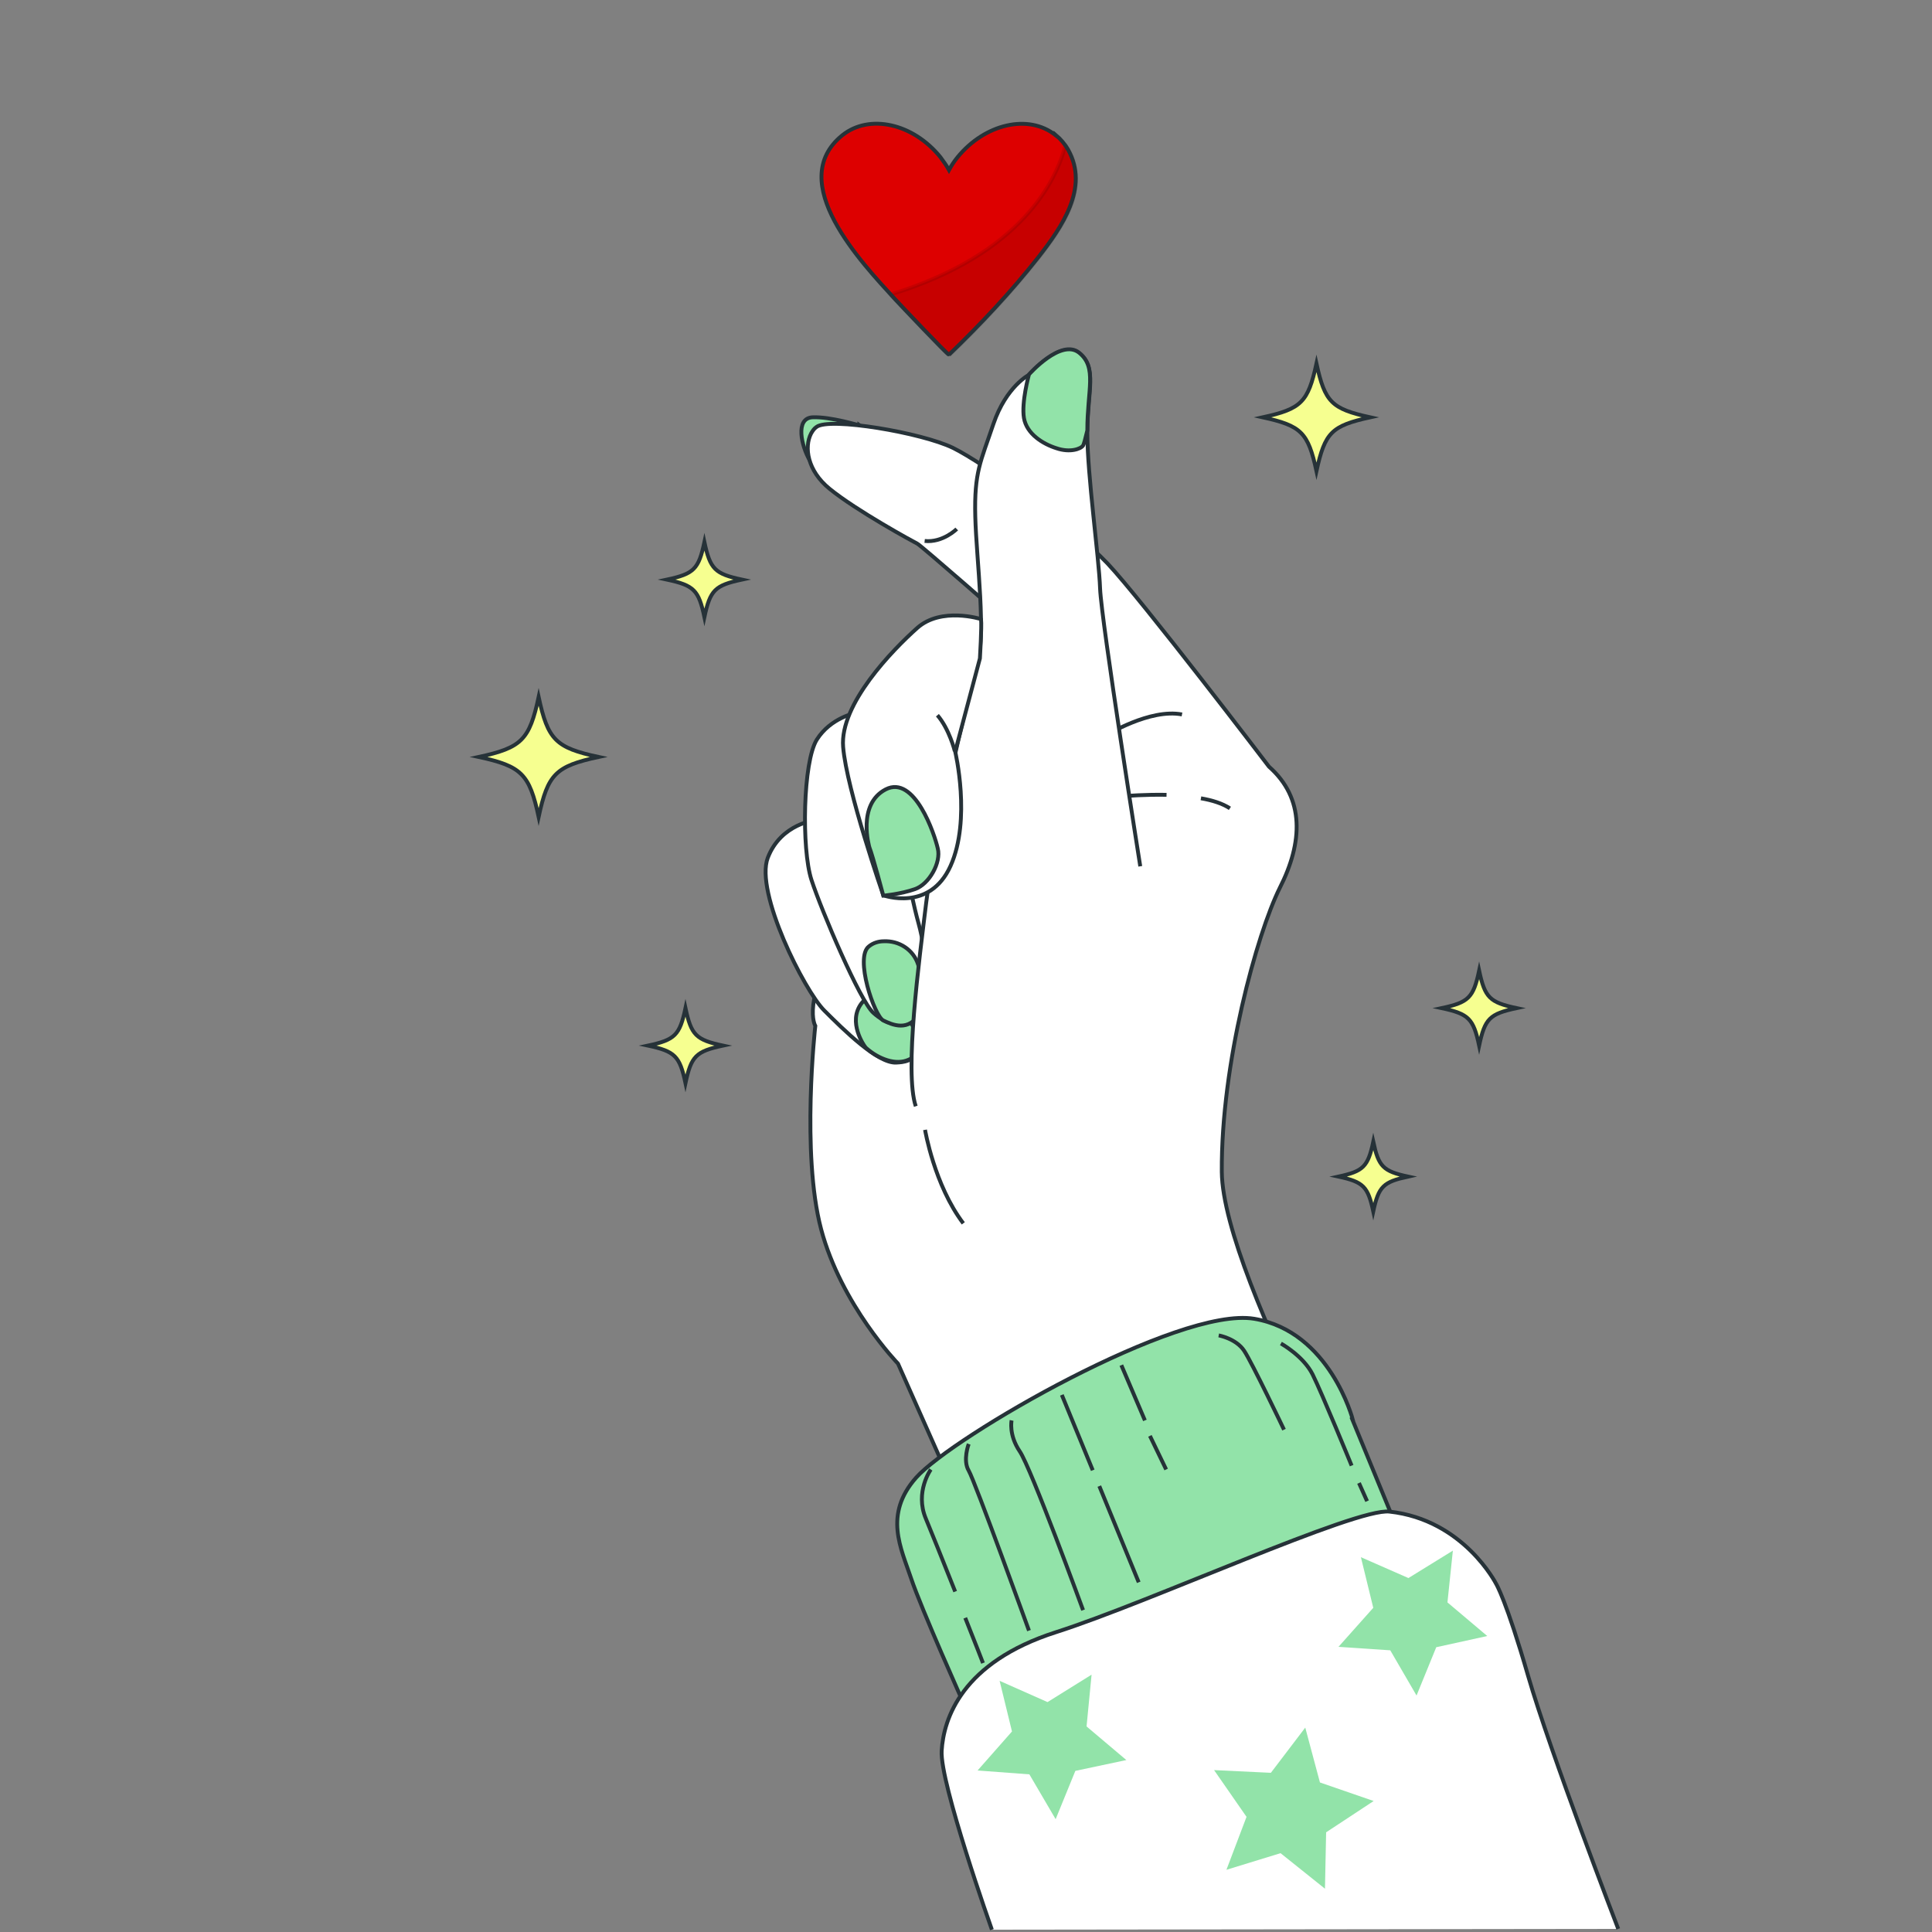 <svg xmlns="http://www.w3.org/2000/svg" id="Layer_1" viewBox="0 0 500 500"><rect x="0" y="0" width="500" height="500" fill="#808080" stroke="none"/><defs><style>      .st0 {        fill: #fff;      }      .st0, .st1, .st2, .st3, .st4 {        stroke-miterlimit: 10;      }      .st0, .st2, .st3, .st4 {        stroke: #263238;      }      .st1 {        isolation: isolate;        opacity: .1;        stroke: #000;      }      .st2, .st5 {        fill: #92e3a9;      }      .st3 {        fill: #f6ff90;      }      .st4 {        fill: none;      }      .st6 {        fill: #d00;      }      .st7 {        fill-opacity: 0;      }    </style></defs><g id="Hand"><g><g><path class="st2" d="M222.4,110.1s-7.5-2.3-12.1-2.1c-4.6.2-2.9,7.5-.7,11.2s14,.9,15.1-.6.4-6.7-2.3-8.6h0Z"></path><path class="st0" d="M362.9,412h-104.2l-6.8-15.2-19.5-43.9s-14.7-15.2-19.9-34.8c-5.2-19.6-1.5-52.6-1.5-52.6,0,0-3.9-6.4,7.5-24.5,11.3-18.1,56.5-53.9,56.5-53.9l-13.9-26s-22.7-19.9-23.7-20.4-15.7-8.5-22.7-14.2c-5.8-4.7-6.6-10.8-4.8-14.3.4-.7.8-1.3,1.4-1.7,3.3-2.6,27.3,1.5,35.3,5.4s31.2,20.6,40,29.9,41.8,52.6,41.8,52.6c9.3,8.2,8.8,19.6,2.8,31.4-5.9,11.9-15.2,45.4-15,73.5.3,28.1,46.7,108.5,46.7,108.5v.2Z"></path><path class="st7" d="M330.3,227.5s-9.6,19.9-12.4,36.9c-2.8,17.1-3.3,38.8-3.7,41.4-.5,2.6-9.3-10.1-4.2-34.8,5.1-24.8,10.2-35,20.3-43.4h0Z"></path><path class="st7" d="M281.4,193.1c-3.6,2.6-21,24.1-27.2,29.8-6.2,5.6-15.5,15.7-15.5,15.7,0,0-4.7,20-3.1,35.5,1.7,15.5-10.6,13.5-15.3,29.4-4.6,15.9,9.7,35.9,17.5,43.6,7.7,7.7,22.1,48.3,22.1,48.3l-6.8,1.1-19.5-43.9s-14.7-15.2-19.9-34.8c-5.2-19.6-1.5-52.6-1.5-52.6,0,0-3.9-6.4,7.5-24.5,11.3-18.1,56.5-53.9,56.5-53.9l-13.9-26s-22.7-19.9-23.7-20.4-15.7-8.5-22.7-14.2c-5.8-4.7-6.6-10.8-4.8-14.3,4.8-.3,12.3.4,21.2,5.7,15.4,9.2,25.1,13.9,42.6,28.7,17.5,14.9,24.1,23.6,24.6,28.7.5,5.1-14.4,15.4-18,18h-.1Z"></path><path class="st4" d="M247.6,136.9s-3.6,3.6-8.3,3.1"></path><path class="st4" d="M286.3,190.3s11.3-7,19.6-5.4"></path><path class="st4" d="M310.8,206.6c2.9.5,5.5,1.3,7.5,2.6"></path><path class="st4" d="M291.5,206s4.7-.4,10.4-.3"></path></g><g><path class="st0" d="M211.2,212.2s-9.1.9-12.5,9.8c-3.4,8.9,9.5,34.4,14.6,39.5s13.8,13.7,18.6,13.5,5.8-2,5.4-6.6c-.5-4.6-2.5-7.4-4.6-13.5-2.2-6.1-14.6-37.8-16.3-40.4-1.7-2.6-5.2-2.3-5.2-2.3Z"></path><path class="st2" d="M223.8,270.8s-4.6-6.3-.8-11.2c3.8-4.9,12.5,3.1,13.8,7.2,1.4,4.2,1.1,6.6-2.3,7.7-3.4,1.1-7.8-.8-10.8-3.7h.1Z"></path></g><g><path class="st0" d="M221.5,184.5s-6.5,1.2-10.1,6.9-4,28.3-1.4,36.3,12.6,31.4,16,34.4c3.4,3.1,7.7,4.2,10.9,1.7s3.4-8.6,3.1-11.7c-.3-3.1-1.1-8.9-2.3-13.2s-2.5-10.8-2.5-10.8c0,0-5.8-27.5-7.5-36.1s-6.1-7.5-6.1-7.5h0Z"></path><path class="st2" d="M237.6,249.6c-1.2-3.8-4.9-6.2-8.9-6-1.3,0-2.7.4-3.8,1.3-3.8,2.8,1.4,18.1,3.7,19.2s6.6,3.1,9.5-2,.5-9.5-.5-12.5h0Z"></path></g><path class="st4" d="M239.4,292.4s2.4,14.3,9.9,24.2"></path><g><path class="st0" d="M295.1,224.2s-10.1-63.7-10.4-71.9c-.3-8.3-3.3-29.3-3.3-40.2s2.7-16.9-2.1-20.7c-4.7-3.8-13,5.6-13,5.6,0,0-5.9,3-9.2,12.7-3.3,9.8-5,12.4-4.7,24s3,30.5.3,39.3-11.2,45.8-13,60.6c-1.8,14.8-5.7,43.8-2.7,52.7"></path><path class="st2" d="M273.4,116c3.5,1.2,6.3.2,6.9-.7.2-.3.6-1.8,1.1-3.9,0-10.6,2.6-16.3-2.1-20.1s-13,5.6-13,5.6c0,0-2,7.2-1.3,11.3.7,4.1,4.9,6.7,8.4,7.8Z"></path></g><g><path class="st0" d="M253.8,160.2s-10.2-3.2-16.4,2.3c-6.3,5.6-20.1,19.7-19.2,30.8.9,11.1,10.4,38.4,10.4,38.4,0,0,12,4.4,17.4-7.6s1.2-29.6,1.2-29.6l6.4-24.1s.5-8.3.3-10.1h0Z"></path><path class="st7" d="M237.4,163.1c-1.3,1.1-3,2.6-4.7,4.4l-.9,1.1s6.6-1.3,12.8,3.8c2.7,2.2,4.7,4.1,6.1,5.5l2.1-7.6s.5-7.6.3-9.3c0,0-9.7-3-15.7,2.1h0Z"></path><path class="st2" d="M225,219.3s-3.3-11.1,4.2-15,12.7,11.7,13.5,15.3c.9,3.6-2.2,9.2-5.9,10.5s-8.2,1.7-8.2,1.7c0,0-2.7-10.2-3.6-12.5Z"></path><path class="st4" d="M247.1,194.4s-1.4-5.7-4.5-9.3"></path></g><g><path class="st2" d="M350.1,367.4s-5.9-22.8-25.5-26.1-78.1,30.5-87.5,41.1c-8.5,9.6-3.9,18.3-1.3,26.1,2.6,7.8,13.7,32.6,13.7,32.6l113.7-41.6-13.2-32.1h.1Z"></path><path class="st0" d="M256.7,499.4s-13.5-38-13-46.3,5.2-22.9,29.6-30.7c24.4-7.8,77.5-32.2,86.3-31.2,19.2,2.1,27.6,18.7,27.6,18.7,0,0,2.6,4.2,8.3,23.9s23.3,65.4,23.3,65.4"></path><path class="st4" d="M249.8,418.7c2.6,6.5,4.6,11.7,4.6,11.7"></path><path class="st4" d="M240.9,380.3s-4.2,5.8-1.3,12.7c1.3,3.1,4.5,11.1,7.6,18.9"></path><path class="st4" d="M250.7,373.7s-1.6,4.2,0,6.9c1.6,2.7,15.6,41.4,15.6,41.4"></path><path class="st4" d="M261.8,367.6s-.8,3.7,2.1,8c2.9,4.2,16.4,41.1,16.4,41.1"></path><line class="st4" x1="284.5" y1="384.6" x2="294.7" y2="409.5"></line><line class="st4" x1="274.8" y1="361" x2="282.8" y2="380.5"></line><line class="st4" x1="290.2" y1="353.3" x2="296.3" y2="367.6"></line><path class="st4" d="M331.5,347.7s5.8,3.2,8.2,8c2.4,4.8,10.1,23.6,10.1,23.6"></path><line class="st4" x1="351.7" y1="383.8" x2="353.8" y2="388.5"></line><path class="st4" d="M315.4,345.6s4.5.8,6.6,4,10.3,20.4,10.3,20.4"></path><line class="st4" x1="297.6" y1="371.6" x2="301.8" y2="380.3"></line><polygon class="st5" points="282.5 433.4 281.2 446.8 291.5 455.5 278.3 458.3 273.2 470.8 266.4 459.2 253 458.2 261.9 448.1 258.7 435 271.1 440.5 282.5 433.4"></polygon><polygon class="st5" points="376 401.3 374.6 414.7 384.9 423.4 371.7 426.3 366.6 438.8 359.8 427.1 346.4 426.2 355.4 416.1 352.2 403 364.5 408.4 376 401.3"></polygon><polygon class="st5" points="337.8 447.1 341.6 461.3 355.5 466.1 343.2 474.2 342.9 488.8 331.4 479.6 317.4 483.9 322.6 470.2 314.2 458.1 328.9 458.8 337.8 447.1"></polygon></g></g></g><g id="Sparkles"><g><path class="st3" d="M154.9,195.9c-11.1,2.4-13.1,4.4-15.5,15.5-2.4-11.1-4.4-13.1-15.5-15.5,11.1-2.4,13.1-4.4,15.5-15.5,2.4,11.1,4.4,13.1,15.5,15.5Z"></path><path class="st3" d="M192,150c-7,1.5-8.2,2.7-9.7,9.7-1.5-7-2.7-8.2-9.7-9.7,7-1.5,8.2-2.7,9.7-9.7,1.5,7,2.7,8.2,9.7,9.7Z"></path><path class="st3" d="M392.5,260.9c-7,1.5-8.2,2.7-9.7,9.7-1.5-7-2.7-8.2-9.7-9.7,7-1.5,8.2-2.7,9.7-9.7,1.5,7,2.7,8.2,9.7,9.7Z"></path><path class="st3" d="M364.4,304.5c-6.4,1.4-7.6,2.5-9,9-1.4-6.4-2.5-7.6-9-9,6.4-1.4,7.6-2.5,9-9,1.4,6.4,2.5,7.6,9,9Z"></path><path class="st3" d="M187.1,270.6c-7,1.5-8.2,2.7-9.7,9.7-1.5-7-2.7-8.2-9.7-9.7,7-1.5,8.2-2.7,9.7-9.7,1.5,7,2.7,8.2,9.7,9.7Z"></path><path class="st3" d="M354.6,108c-10,2.2-11.7,3.9-13.9,13.9-2.2-10-3.9-11.7-13.9-13.9,10-2.2,11.7-3.9,13.9-13.9,2.2,10,3.9,11.7,13.9,13.9Z"></path></g></g><g id="Heart"><g><path class="st6" d="M273.2,35c-7-5.6-18.3-3-25.4,5.7-.9,1.1-1.6,2.2-2.2,3.3-.6-1.1-1.4-2.2-2.2-3.3-7.1-8.8-18.4-11.3-25.4-5.7-15,12.1,5.1,33.1,13.7,42.5,1.3,1.4,13.7,14.5,13.9,14.3,8.2-7.9,16-16.2,23.1-25.2,6-7.7,13.3-18,7.7-27.9-.8-1.4-1.9-2.7-3.2-3.8h0Z"></path><path class="st1" d="M275.7,37.7c-2.3,8.9-11.2,28.1-45.2,38.5.4.5.9.9,1.3,1.4,1.2,1.4,13.7,14.5,13.9,14.3,8.2-7.9,16-16.2,23.1-25.2,6-7.7,13.3-18,7.7-27.9-.2-.4-.4-.7-.7-1.1h-.1Z"></path><path class="st4" d="M273.2,35c-7-5.6-18.3-3-25.4,5.7-.9,1.1-1.6,2.2-2.2,3.3-.6-1.1-1.4-2.2-2.2-3.3-7.1-8.8-18.4-11.3-25.4-5.7-15,12.1,5.1,33.1,13.7,42.5,1.3,1.4,13.7,14.5,13.9,14.3,8.2-7.9,16-16.2,23.1-25.2,6-7.7,13.3-18,7.7-27.9-.8-1.4-1.9-2.7-3.2-3.8h0Z"></path></g></g></svg>